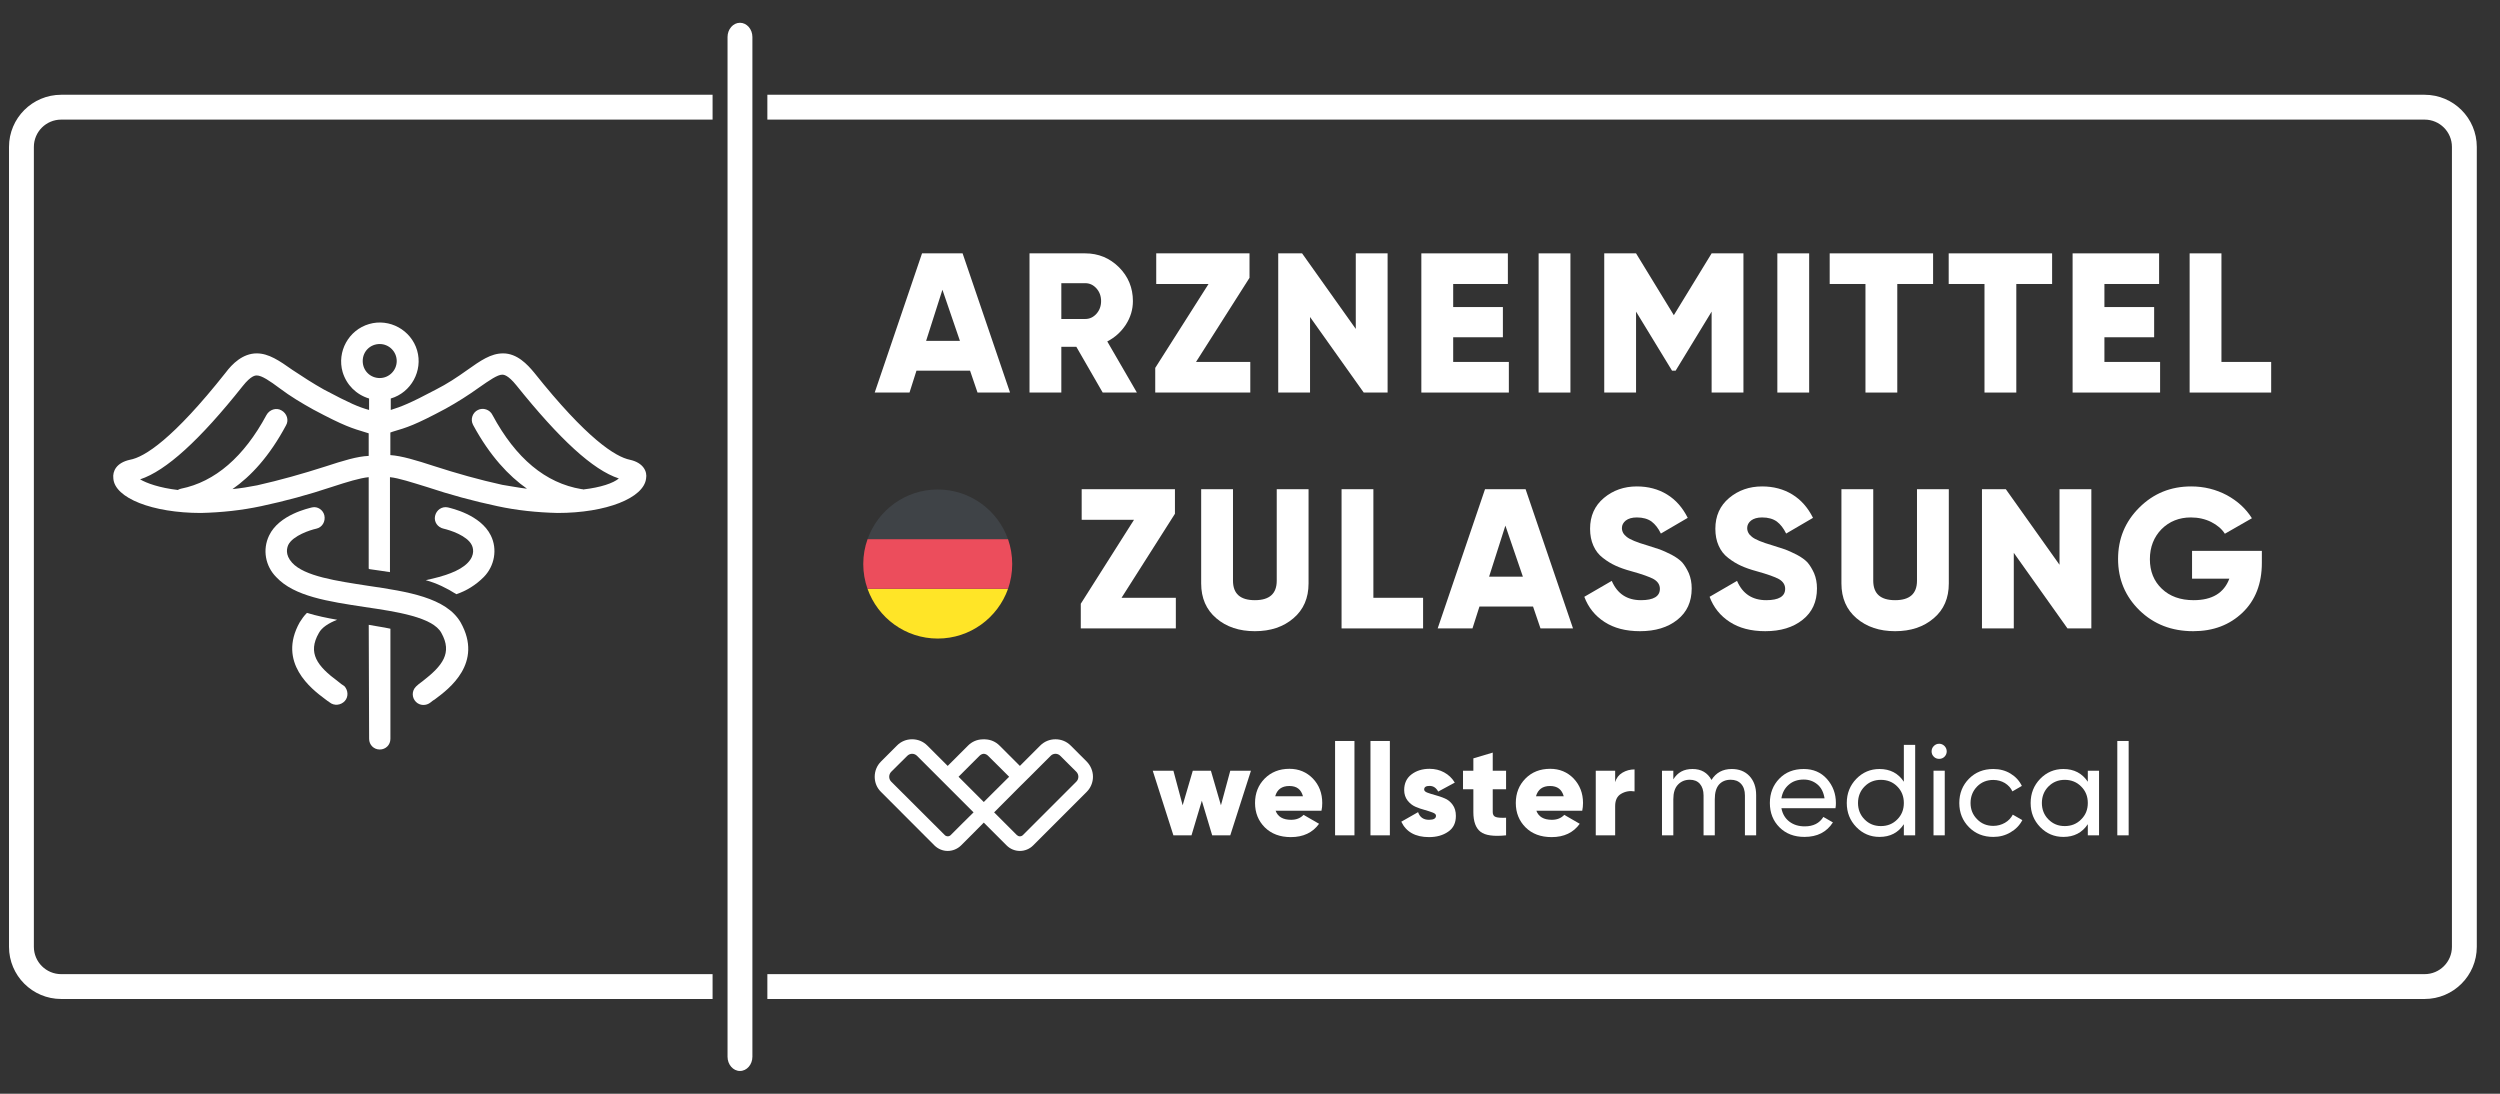 <svg width="128" height="56" viewBox="0 0 128 56" fill="none" xmlns="http://www.w3.org/2000/svg">
<rect x="0" y="0" width="128" height="56" fill="#333333" stroke="none"/>
<g id="Medical_TrustBadges_FinalRefinement_Expanded_Monochrome-white_Arzneimittel Zulassung_landscape_Sakshi 1">
<path id="Vector" d="M124.139 4.852H39.289V6.124H124.139C124.913 6.124 125.539 6.75 125.539 7.524V48.476C125.539 49.249 124.913 49.876 124.139 49.876H39.289V51.148H124.139C125.616 51.148 126.812 49.952 126.812 48.476V7.524C126.812 6.048 125.616 4.852 124.139 4.852Z" fill="white"/>
<path id="Vector_2" d="M0.461 7.524V48.476C0.461 49.952 1.657 51.148 3.134 51.148H36.484V49.876H3.134C2.36 49.876 1.734 49.249 1.734 48.476V7.524C1.734 6.75 2.36 6.124 3.134 6.124H36.484V4.852H3.134C1.657 4.852 0.461 6.048 0.461 7.524Z" fill="white"/>
<path id="Vector_3" d="M37.886 1.166C37.535 1.166 37.25 1.497 37.25 1.894V54.106C37.25 54.503 37.535 54.834 37.886 54.834C38.238 54.834 38.523 54.503 38.523 54.106V1.894C38.523 1.497 38.238 1.166 37.886 1.166Z" fill="white"/>
<path id="Vector_4" d="M28.549 26.264C31.034 26.264 32.968 25.5 33.08 24.497C33.146 24.151 32.948 23.693 32.25 23.54C31.512 23.388 30.051 22.471 27.348 19.076C27.002 18.658 26.477 18.093 25.759 18.093C25.128 18.093 24.604 18.465 23.927 18.943C23.407 19.315 22.883 19.661 22.318 19.946C20.964 20.664 20.552 20.817 20.007 20.99V20.404C21.05 20.099 21.661 18.984 21.356 17.94C21.05 16.897 19.941 16.286 18.897 16.591C17.848 16.897 17.242 18.006 17.543 19.05C17.741 19.707 18.24 20.206 18.897 20.404V20.99C18.352 20.837 17.94 20.664 16.586 19.946C16.041 19.641 15.496 19.289 14.977 18.943C14.3 18.465 13.755 18.093 13.144 18.093C12.426 18.093 11.882 18.638 11.556 19.076C8.853 22.492 7.391 23.408 6.653 23.54C5.956 23.693 5.757 24.126 5.803 24.497C5.869 25.5 7.809 26.264 10.288 26.264C11.337 26.238 12.36 26.132 13.383 25.913C14.605 25.653 15.802 25.327 16.978 24.935C17.787 24.671 18.418 24.477 18.877 24.431V29.115L18.917 29.14C19.269 29.181 19.615 29.247 19.966 29.293V24.431C20.419 24.477 21.076 24.696 21.86 24.935C23.036 25.327 24.232 25.653 25.454 25.913C26.457 26.132 27.501 26.238 28.549 26.264ZM18.877 23.342C18.286 23.367 17.589 23.581 16.652 23.887C15.496 24.258 14.341 24.584 13.165 24.849C12.732 24.935 12.314 25.001 11.902 25.042C12.839 24.39 13.796 23.367 14.646 21.774C14.799 21.514 14.692 21.163 14.407 21.01C14.147 20.857 13.796 20.969 13.643 21.249C12.493 23.388 11.011 24.671 9.265 25.022C9.224 25.042 9.158 25.042 9.112 25.088C8.155 24.976 7.503 24.737 7.173 24.543C8.501 24.105 10.227 22.537 12.426 19.768C12.859 19.223 13.078 19.223 13.144 19.223C13.404 19.223 13.821 19.508 14.32 19.88C14.865 20.292 15.456 20.644 16.041 20.969C17.634 21.82 18.026 21.927 18.744 22.145L18.877 22.186V23.342ZM19.442 19.356C18.963 19.356 18.571 18.984 18.571 18.485C18.571 17.986 18.963 17.614 19.442 17.614C19.92 17.614 20.312 18.006 20.312 18.485C20.312 18.964 19.92 19.356 19.442 19.356ZM19.986 23.301V22.145L20.114 22.1C20.837 21.886 21.229 21.774 22.817 20.924C23.407 20.598 23.993 20.226 24.538 19.834C25.062 19.468 25.474 19.183 25.714 19.183C25.78 19.183 25.999 19.183 26.437 19.727C28.656 22.492 30.357 24.065 31.685 24.497C31.4 24.737 30.769 24.956 29.853 25.062C29.832 25.042 29.812 25.042 29.766 25.042C27.938 24.737 26.411 23.474 25.215 21.249C25.082 20.969 24.736 20.857 24.471 20.99C24.192 21.122 24.079 21.468 24.212 21.733C24.212 21.733 24.219 21.747 24.232 21.774C25.082 23.342 26.045 24.365 26.981 25.022C26.564 24.976 26.151 24.889 25.714 24.823C24.538 24.564 23.382 24.238 22.232 23.866C21.295 23.561 20.572 23.342 19.986 23.301Z" fill="white"/>
<path id="Vector_5" d="M17.263 31.732C16.759 31.645 16.214 31.533 15.715 31.38C15.562 31.533 15.456 31.686 15.344 31.864C14.188 33.931 15.954 35.28 16.632 35.784C16.718 35.85 16.805 35.916 16.871 35.957C17.11 36.156 17.456 36.11 17.655 35.891C17.848 35.677 17.828 35.346 17.634 35.132C17.523 35.066 17.416 34.98 17.304 34.888C16.24 34.104 15.736 33.432 16.326 32.409C16.479 32.124 16.825 31.905 17.263 31.732Z" fill="white"/>
<path id="Vector_6" d="M25.131 27.419C24.607 26.35 23.105 26.025 22.932 25.979C22.627 25.913 22.342 26.111 22.275 26.417C22.209 26.722 22.408 27.002 22.713 27.068C22.866 27.104 23.166 27.19 23.456 27.328C23.747 27.47 24.032 27.659 24.149 27.898C24.215 28.025 24.347 28.397 23.955 28.809C23.538 29.247 22.734 29.507 21.797 29.705C22.362 29.858 22.886 30.118 23.365 30.423C23.889 30.25 24.368 29.945 24.76 29.553C25.325 28.988 25.478 28.117 25.131 27.419Z" fill="white"/>
<path id="Vector_7" d="M19.444 38.375C19.75 38.375 19.989 38.136 19.989 37.831V32.19C19.597 32.103 19.205 32.057 18.879 31.991L18.899 37.831C18.899 38.136 19.139 38.375 19.444 38.375Z" fill="white"/>
<path id="Vector_8" d="M21.623 34.888C21.49 34.98 21.384 35.066 21.297 35.153C21.078 35.372 21.078 35.718 21.297 35.937C21.49 36.13 21.816 36.156 22.055 35.957C22.101 35.916 22.188 35.85 22.295 35.784C22.972 35.28 24.759 33.951 23.583 31.864C22.84 30.596 20.88 30.291 18.833 29.991C17.245 29.746 15.585 29.507 14.954 28.809C14.582 28.397 14.694 28.051 14.76 27.898C14.999 27.42 15.89 27.134 16.196 27.068C16.501 27.002 16.674 26.697 16.608 26.391C16.547 26.111 16.262 25.913 15.977 25.979C15.804 26.025 14.282 26.351 13.778 27.42C13.431 28.137 13.584 28.988 14.149 29.553C15.066 30.535 16.807 30.795 18.68 31.08C20.314 31.319 22.168 31.599 22.6 32.409C23.17 33.432 22.666 34.084 21.623 34.888Z" fill="white"/>
<path id="Vector_9" d="M46.923 18.979H49.667L50.049 20.099H51.714L49.285 12.972H47.208L44.785 20.099H46.567L46.923 18.979ZM48.252 14.835L49.148 17.452H47.417L48.252 14.835Z" fill="white"/>
<path id="Vector_10" d="M57.644 16.622C57.883 16.25 58.005 15.848 58.005 15.415C58.005 14.738 57.766 14.158 57.293 13.684C56.814 13.211 56.239 12.972 55.562 12.972H52.711V20.099H54.34V17.757H55.109L56.458 20.099H58.209L56.692 17.482C57.084 17.279 57.4 16.994 57.644 16.622ZM56.137 16.067C55.974 16.245 55.786 16.332 55.562 16.332H54.34V14.499H55.562C55.786 14.499 55.974 14.585 56.137 14.764C56.295 14.942 56.376 15.156 56.376 15.415C56.376 15.675 56.295 15.889 56.137 16.067Z" fill="white"/>
<path id="Vector_11" d="M59.148 20.099H64.015V18.531H61.236L63.975 14.224V12.972H59.199V14.54H61.877L59.148 18.836V20.099Z" fill="white"/>
<path id="Vector_12" d="M69.416 16.841L66.667 12.972H65.445V20.099H67.074V16.23L69.823 20.099H71.045V12.972H69.416V16.841Z" fill="white"/>
<path id="Vector_13" d="M77.203 14.54V12.972H72.773V20.099H77.253V18.531H74.403V17.268H76.948V15.721H74.403V14.54H77.203Z" fill="white"/>
<path id="Vector_14" d="M80.406 12.972H78.777V20.099H80.406V12.972Z" fill="white"/>
<path id="Vector_15" d="M85.7 16.138L83.766 12.972H82.137V20.099H83.766V15.955L85.609 18.979H85.792L87.635 15.955V20.099H89.264V12.972H87.635L85.7 16.138Z" fill="white"/>
<path id="Vector_16" d="M92.629 12.972H91V20.099H92.629V12.972Z" fill="white"/>
<path id="Vector_17" d="M93.68 14.54H95.512V20.099H97.141V14.54H98.974V12.972H93.68V14.54Z" fill="white"/>
<path id="Vector_18" d="M99.773 14.54H101.606V20.099H103.235V14.54H105.068V12.972H99.773V14.54Z" fill="white"/>
<path id="Vector_19" d="M110.546 14.54V12.972H106.117V20.099H110.597V18.531H107.746V17.268H110.292V15.721H107.746V14.54H110.546Z" fill="white"/>
<path id="Vector_20" d="M112.109 12.972V20.099H116.284V18.531H113.738V12.972H112.109Z" fill="white"/>
<path id="Vector_21" d="M55.382 26.615H58.06L55.336 30.912V32.175H60.203V30.607H57.423L60.157 26.305V25.047H55.382V26.615Z" fill="white"/>
<path id="Vector_22" d="M65.369 29.731C65.369 30.398 64.998 30.729 64.249 30.729C63.501 30.729 63.129 30.398 63.129 29.731V25.047H61.5V29.873C61.5 30.622 61.76 31.218 62.274 31.655C62.788 32.098 63.45 32.317 64.249 32.317C65.048 32.317 65.71 32.098 66.224 31.655C66.739 31.218 66.998 30.622 66.998 29.873V25.047H65.369V29.731Z" fill="white"/>
<path id="Vector_23" d="M70.317 25.047H68.688V32.175H72.862V30.607H70.317V25.047Z" fill="white"/>
<path id="Vector_24" d="M76.033 25.047L73.609 32.175H75.391L75.748 31.055H78.492L78.873 32.175H80.538L78.11 25.047H76.033ZM76.241 29.527L77.076 26.911L77.972 29.527H76.241Z" fill="white"/>
<path id="Vector_25" d="M84.019 30.729C83.306 30.729 82.807 30.403 82.522 29.741L81.117 30.556C81.321 31.1 81.662 31.528 82.151 31.844C82.634 32.159 83.24 32.317 83.968 32.317C84.752 32.317 85.394 32.124 85.882 31.732C86.371 31.345 86.615 30.81 86.615 30.128C86.615 29.838 86.564 29.578 86.468 29.349C86.366 29.125 86.254 28.942 86.132 28.799C86.004 28.662 85.821 28.529 85.582 28.402C85.338 28.28 85.139 28.188 84.986 28.132C84.829 28.081 84.61 28.01 84.325 27.919C83.8 27.766 83.454 27.623 83.291 27.491C83.123 27.364 83.042 27.211 83.042 27.033C83.042 26.885 83.108 26.758 83.24 26.651C83.373 26.549 83.561 26.493 83.805 26.493C84.116 26.493 84.365 26.564 84.559 26.702C84.747 26.844 84.905 27.048 85.037 27.318L86.412 26.514C86.152 25.994 85.801 25.592 85.353 25.317C84.905 25.042 84.386 24.905 83.805 24.905C83.154 24.905 82.588 25.103 82.12 25.495C81.647 25.892 81.412 26.417 81.412 27.073C81.412 27.399 81.469 27.689 81.581 27.939C81.692 28.194 81.855 28.402 82.069 28.565C82.283 28.733 82.502 28.866 82.726 28.967C82.95 29.069 83.21 29.161 83.51 29.242C84.08 29.4 84.467 29.538 84.676 29.655C84.879 29.777 84.986 29.94 84.986 30.148C84.986 30.535 84.66 30.729 84.019 30.729Z" fill="white"/>
<path id="Vector_26" d="M88.534 25.495C88.061 25.892 87.826 26.417 87.826 27.073C87.826 27.399 87.882 27.689 87.995 27.939C88.106 28.194 88.269 28.402 88.483 28.565C88.697 28.733 88.916 28.866 89.14 28.967C89.364 29.069 89.624 29.161 89.924 29.242C90.494 29.4 90.881 29.538 91.09 29.655C91.293 29.777 91.4 29.94 91.4 30.148C91.4 30.535 91.075 30.729 90.433 30.729C89.72 30.729 89.221 30.403 88.936 29.741L87.531 30.556C87.735 31.1 88.076 31.528 88.565 31.844C89.048 32.159 89.654 32.317 90.382 32.317C91.166 32.317 91.808 32.124 92.296 31.732C92.785 31.345 93.029 30.81 93.029 30.128C93.029 29.838 92.978 29.578 92.882 29.349C92.78 29.125 92.668 28.942 92.546 28.799C92.418 28.662 92.235 28.529 91.996 28.402C91.752 28.28 91.553 28.188 91.4 28.132C91.243 28.081 91.024 28.01 90.739 27.919C90.214 27.766 89.868 27.623 89.705 27.491C89.537 27.364 89.456 27.211 89.456 27.033C89.456 26.885 89.522 26.758 89.654 26.651C89.787 26.549 89.975 26.493 90.219 26.493C90.53 26.493 90.779 26.564 90.973 26.702C91.161 26.844 91.319 27.048 91.451 27.318L92.826 26.514C92.566 25.994 92.215 25.592 91.767 25.317C91.319 25.042 90.8 24.905 90.219 24.905C89.568 24.905 89.002 25.103 88.534 25.495Z" fill="white"/>
<path id="Vector_27" d="M98.15 29.731C98.15 30.398 97.779 30.729 97.03 30.729C96.282 30.729 95.91 30.398 95.91 29.731V25.047H94.281V29.873C94.281 30.622 94.541 31.218 95.055 31.655C95.574 32.098 96.231 32.317 97.03 32.317C97.83 32.317 98.491 32.098 99.006 31.655C99.525 31.218 99.779 30.622 99.779 29.873V25.047H98.15V29.731Z" fill="white"/>
<path id="Vector_28" d="M105.447 28.916L102.698 25.047H101.477V32.175H103.106V28.305L105.855 32.175H107.077V25.047H105.447V28.916Z" fill="white"/>
<path id="Vector_29" d="M108.445 28.621C108.445 29.66 108.812 30.535 109.54 31.248C110.273 31.961 111.189 32.317 112.294 32.317C113.312 32.317 114.152 32.002 114.819 31.365C115.476 30.734 115.807 29.884 115.807 28.815V28.204H112.233V29.629H114.142C113.867 30.362 113.261 30.729 112.314 30.729C111.637 30.729 111.093 30.535 110.685 30.143C110.278 29.756 110.074 29.252 110.074 28.631C110.074 28.01 110.278 27.496 110.67 27.094C111.067 26.697 111.571 26.493 112.172 26.493C112.559 26.493 112.91 26.575 113.215 26.727C113.526 26.885 113.76 27.084 113.913 27.328L115.298 26.534C114.992 26.045 114.565 25.653 114.015 25.353C113.46 25.058 112.849 24.905 112.187 24.905C111.138 24.905 110.258 25.266 109.535 25.984C108.807 26.707 108.445 27.583 108.445 28.621Z" fill="white"/>
<path id="Vector_30" d="M61.998 39.46H61.071L60.552 41.231L60.078 39.46H59.02L60.078 42.769H61.005L61.534 40.997L62.064 42.769H62.99L64.049 39.46H62.99L62.512 41.231L61.998 39.46Z" fill="white"/>
<path id="Vector_31" d="M67.699 41.114C67.699 40.615 67.541 40.198 67.221 39.862C66.9 39.531 66.498 39.363 66.019 39.363C65.505 39.363 65.082 39.531 64.752 39.862C64.421 40.198 64.258 40.615 64.258 41.114C64.258 41.613 64.426 42.03 64.757 42.361C65.093 42.692 65.536 42.86 66.091 42.86C66.727 42.86 67.21 42.631 67.536 42.178L66.742 41.72C66.584 41.888 66.376 41.974 66.106 41.974C65.688 41.974 65.424 41.817 65.312 41.511H67.659C67.689 41.384 67.699 41.252 67.699 41.114ZM65.291 40.768C65.388 40.422 65.627 40.243 66.014 40.243C66.401 40.243 66.615 40.422 66.712 40.768H65.291Z" fill="white"/>
<path id="Vector_32" d="M69.348 37.938H68.356V42.769H69.348V37.938Z" fill="white"/>
<path id="Vector_33" d="M71.161 37.938H70.168V42.769H71.161V37.938Z" fill="white"/>
<path id="Vector_34" d="M73.166 41.974C72.881 41.974 72.693 41.842 72.606 41.582L71.746 42.071C71.996 42.596 72.469 42.86 73.166 42.86C73.553 42.86 73.879 42.769 74.144 42.585C74.414 42.402 74.541 42.132 74.541 41.776C74.541 41.542 74.485 41.353 74.373 41.201C74.261 41.048 74.129 40.941 73.966 40.875C73.808 40.809 73.65 40.753 73.492 40.712C73.335 40.671 73.197 40.625 73.085 40.585C72.973 40.544 72.917 40.488 72.917 40.422C72.917 40.3 73.009 40.238 73.192 40.238C73.385 40.238 73.533 40.335 73.635 40.529L74.485 40.07C74.348 39.841 74.164 39.668 73.94 39.546C73.716 39.424 73.467 39.363 73.192 39.363C72.825 39.363 72.52 39.459 72.27 39.648C72.021 39.836 71.894 40.106 71.894 40.452C71.894 40.661 71.955 40.839 72.067 40.987C72.179 41.129 72.311 41.236 72.474 41.307C72.632 41.374 72.79 41.43 72.948 41.47C73.105 41.516 73.243 41.557 73.355 41.603C73.467 41.644 73.523 41.7 73.523 41.766C73.523 41.903 73.406 41.974 73.166 41.974Z" fill="white"/>
<path id="Vector_35" d="M77.111 40.412V39.46H76.428V38.533L75.436 38.828V39.46H74.906V40.412H75.436V41.583C75.436 42.061 75.558 42.397 75.802 42.586C76.041 42.774 76.479 42.835 77.111 42.769V41.868C76.866 41.878 76.693 41.868 76.586 41.832C76.484 41.797 76.428 41.715 76.428 41.583V40.412H77.111Z" fill="white"/>
<path id="Vector_36" d="M81.051 41.114C81.051 40.615 80.888 40.198 80.572 39.862C80.252 39.531 79.849 39.363 79.371 39.363C78.852 39.363 78.429 39.531 78.103 39.862C77.772 40.198 77.609 40.615 77.609 41.114C77.609 41.613 77.777 42.03 78.108 42.361C78.439 42.692 78.887 42.86 79.442 42.86C80.079 42.86 80.557 42.631 80.883 42.178L80.089 41.72C79.936 41.888 79.722 41.974 79.457 41.974C79.04 41.974 78.775 41.817 78.663 41.511H81.01C81.036 41.384 81.051 41.252 81.051 41.114ZM78.643 40.768C78.74 40.422 78.979 40.243 79.361 40.243C79.743 40.243 79.966 40.422 80.063 40.768H78.643Z" fill="white"/>
<path id="Vector_37" d="M81.703 39.46V42.769H82.696V41.272C82.696 40.972 82.798 40.758 83.006 40.641C83.215 40.519 83.444 40.478 83.689 40.519V39.394C83.46 39.394 83.256 39.45 83.067 39.562C82.879 39.674 82.757 39.837 82.696 40.045V39.46H81.703Z" fill="white"/>
<path id="Vector_38" d="M89.915 42.769V40.707C89.915 40.3 89.798 39.974 89.569 39.729C89.34 39.49 89.039 39.373 88.668 39.373C88.204 39.373 87.858 39.561 87.629 39.933C87.425 39.561 87.105 39.373 86.657 39.373C86.209 39.373 85.898 39.546 85.674 39.903V39.46H85.094V42.769H85.674V40.926C85.674 40.59 85.751 40.34 85.913 40.172C86.076 40.004 86.275 39.923 86.519 39.923C86.733 39.923 86.906 39.989 87.033 40.132C87.156 40.274 87.222 40.473 87.222 40.727V42.769H87.797V40.926C87.797 40.585 87.868 40.335 88.016 40.167C88.164 40.004 88.362 39.923 88.612 39.923C88.831 39.923 89.009 39.989 89.141 40.132C89.273 40.274 89.34 40.473 89.34 40.727V42.769H89.915Z" fill="white"/>
<path id="Vector_39" d="M92.353 39.373C91.839 39.373 91.421 39.536 91.101 39.867C90.78 40.198 90.617 40.615 90.617 41.114C90.617 41.613 90.78 42.031 91.111 42.361C91.437 42.687 91.865 42.85 92.389 42.85C93.04 42.85 93.524 42.606 93.845 42.107L93.356 41.827C93.158 42.148 92.842 42.31 92.404 42.31C92.088 42.31 91.829 42.229 91.615 42.066C91.401 41.903 91.264 41.674 91.208 41.379H93.977C93.993 41.287 93.998 41.201 93.998 41.119C93.998 40.636 93.845 40.228 93.539 39.882C93.234 39.541 92.837 39.373 92.353 39.373ZM91.208 40.875C91.254 40.585 91.381 40.35 91.585 40.177C91.788 39.999 92.043 39.913 92.353 39.913C92.613 39.913 92.847 39.994 93.046 40.157C93.244 40.32 93.366 40.559 93.417 40.875H91.208Z" fill="white"/>
<path id="Vector_40" d="M98.057 42.769V38.136H97.477V40.025C97.192 39.592 96.774 39.373 96.23 39.373C95.766 39.373 95.369 39.541 95.043 39.877C94.718 40.213 94.555 40.625 94.555 41.114C94.555 41.603 94.718 42.01 95.043 42.346C95.369 42.682 95.766 42.85 96.23 42.85C96.774 42.85 97.192 42.636 97.477 42.199V42.769H98.057ZM97.141 41.954C96.917 42.183 96.637 42.295 96.301 42.295C95.965 42.295 95.69 42.183 95.466 41.954C95.242 41.73 95.13 41.445 95.13 41.114C95.13 40.783 95.242 40.493 95.466 40.269C95.69 40.04 95.97 39.928 96.301 39.928C96.632 39.928 96.917 40.04 97.141 40.269C97.365 40.493 97.477 40.778 97.477 41.114C97.477 41.45 97.365 41.73 97.141 41.954Z" fill="white"/>
<path id="Vector_41" d="M99.571 39.46H98.996V42.769H99.571V39.46Z" fill="white"/>
<path id="Vector_42" d="M99.56 38.197C99.484 38.121 99.392 38.08 99.285 38.08C99.178 38.08 99.082 38.121 99.01 38.197C98.934 38.273 98.898 38.365 98.898 38.472C98.898 38.579 98.934 38.666 99.01 38.742C99.082 38.818 99.178 38.854 99.285 38.854C99.392 38.854 99.484 38.818 99.56 38.742C99.632 38.666 99.672 38.579 99.672 38.472C99.672 38.365 99.632 38.273 99.56 38.197Z" fill="white"/>
<path id="Vector_43" d="M102.057 39.933C102.276 39.933 102.475 39.989 102.648 40.091C102.821 40.198 102.953 40.34 103.035 40.519L103.519 40.239C103.391 39.974 103.198 39.765 102.938 39.607C102.679 39.449 102.383 39.373 102.057 39.373C101.559 39.373 101.141 39.536 100.81 39.872C100.484 40.203 100.316 40.615 100.316 41.114C100.316 41.613 100.484 42.02 100.81 42.351C101.141 42.687 101.559 42.85 102.057 42.85C102.378 42.85 102.673 42.774 102.938 42.616C103.203 42.463 103.407 42.255 103.544 41.99L103.055 41.71C102.964 41.883 102.831 42.025 102.653 42.127C102.475 42.229 102.276 42.285 102.057 42.285C101.727 42.285 101.447 42.173 101.228 41.944C101.004 41.72 100.892 41.445 100.892 41.114C100.892 40.783 101.004 40.498 101.228 40.269C101.447 40.045 101.727 39.933 102.057 39.933Z" fill="white"/>
<path id="Vector_44" d="M107.471 42.769V39.46H106.896V40.025C106.606 39.592 106.188 39.373 105.644 39.373C105.18 39.373 104.783 39.541 104.457 39.877C104.132 40.213 103.969 40.625 103.969 41.114C103.969 41.603 104.132 42.01 104.457 42.346C104.783 42.682 105.18 42.85 105.644 42.85C106.188 42.85 106.606 42.636 106.896 42.199V42.769H107.471ZM106.555 41.954C106.331 42.183 106.051 42.295 105.715 42.295C105.379 42.295 105.109 42.183 104.88 41.954C104.656 41.73 104.544 41.445 104.544 41.114C104.544 40.783 104.656 40.493 104.88 40.269C105.109 40.04 105.384 39.928 105.715 39.928C106.046 39.928 106.331 40.04 106.555 40.269C106.784 40.493 106.896 40.778 106.896 41.114C106.896 41.45 106.784 41.73 106.555 41.954Z" fill="white"/>
<path id="Vector_45" d="M108.987 37.938H108.406V42.769H108.987V37.938Z" fill="white"/>
<path id="Vector_46" d="M51.704 38.701L51.174 38.172C50.981 37.978 50.726 37.866 50.456 37.856C50.436 37.851 50.416 37.851 50.395 37.851C50.36 37.851 50.324 37.851 50.283 37.856C50.014 37.866 49.759 37.978 49.566 38.172L48.522 39.215L47.478 38.172C47.27 37.963 46.995 37.851 46.699 37.851C46.404 37.851 46.129 37.963 45.925 38.172L45.106 38.991C44.897 39.2 44.785 39.475 44.785 39.77C44.785 40.065 44.897 40.34 45.106 40.544L47.845 43.288C48.028 43.466 48.267 43.568 48.522 43.568C48.776 43.568 49.021 43.466 49.204 43.288L49.866 42.626L50.37 42.117L51.541 43.288C51.719 43.466 51.963 43.568 52.218 43.568C52.472 43.568 52.717 43.466 52.895 43.288L55.639 40.544C55.843 40.34 55.96 40.06 55.96 39.77C55.96 39.48 55.843 39.2 55.639 38.991L54.819 38.172C54.611 37.963 54.336 37.851 54.04 37.851C53.745 37.851 53.47 37.963 53.261 38.172L52.218 39.215L51.704 38.701ZM50.594 38.701L51.159 39.261L51.668 39.77L50.879 40.554L50.37 41.063L49.077 39.77L49.596 39.251L50.146 38.701C50.212 38.635 50.288 38.599 50.37 38.594C50.451 38.599 50.533 38.635 50.594 38.701ZM49.336 42.097L48.675 42.758C48.634 42.799 48.578 42.82 48.522 42.82C48.471 42.82 48.415 42.799 48.374 42.758L45.63 40.02C45.493 39.882 45.493 39.658 45.63 39.516L46.45 38.701C46.521 38.63 46.613 38.594 46.699 38.594C46.791 38.594 46.883 38.63 46.954 38.701L48.15 39.897L48.547 40.294L49.846 41.593L49.336 42.097ZM53.791 38.701C53.857 38.63 53.949 38.594 54.04 38.594C54.132 38.594 54.224 38.63 54.29 38.701L55.109 39.516C55.247 39.658 55.247 39.882 55.109 40.02L52.371 42.758C52.33 42.799 52.274 42.82 52.218 42.82C52.162 42.82 52.111 42.799 52.065 42.758L50.899 41.593L52.218 40.269L52.722 39.77L53.791 38.701Z" fill="white"/>
<path id="Vector_47" d="M51.611 27.608C51.087 26.127 49.672 25.062 48.012 25.062C46.352 25.062 44.942 26.127 44.418 27.608H51.611Z" fill="#3F4347"/>
<path id="Vector_48" d="M48.012 32.694C49.672 32.694 51.087 31.63 51.611 30.148H44.418C44.942 31.63 46.352 32.694 48.012 32.694Z" fill="#FFE527"/>
<path id="Vector_49" d="M44.199 28.881C44.199 29.323 44.276 29.751 44.418 30.148H51.612C51.749 29.751 51.825 29.323 51.825 28.881C51.825 28.438 51.749 28.005 51.612 27.608H44.418C44.276 28.005 44.199 28.433 44.199 28.881Z" fill="#EC4D5C"/>
</g>
</svg>
